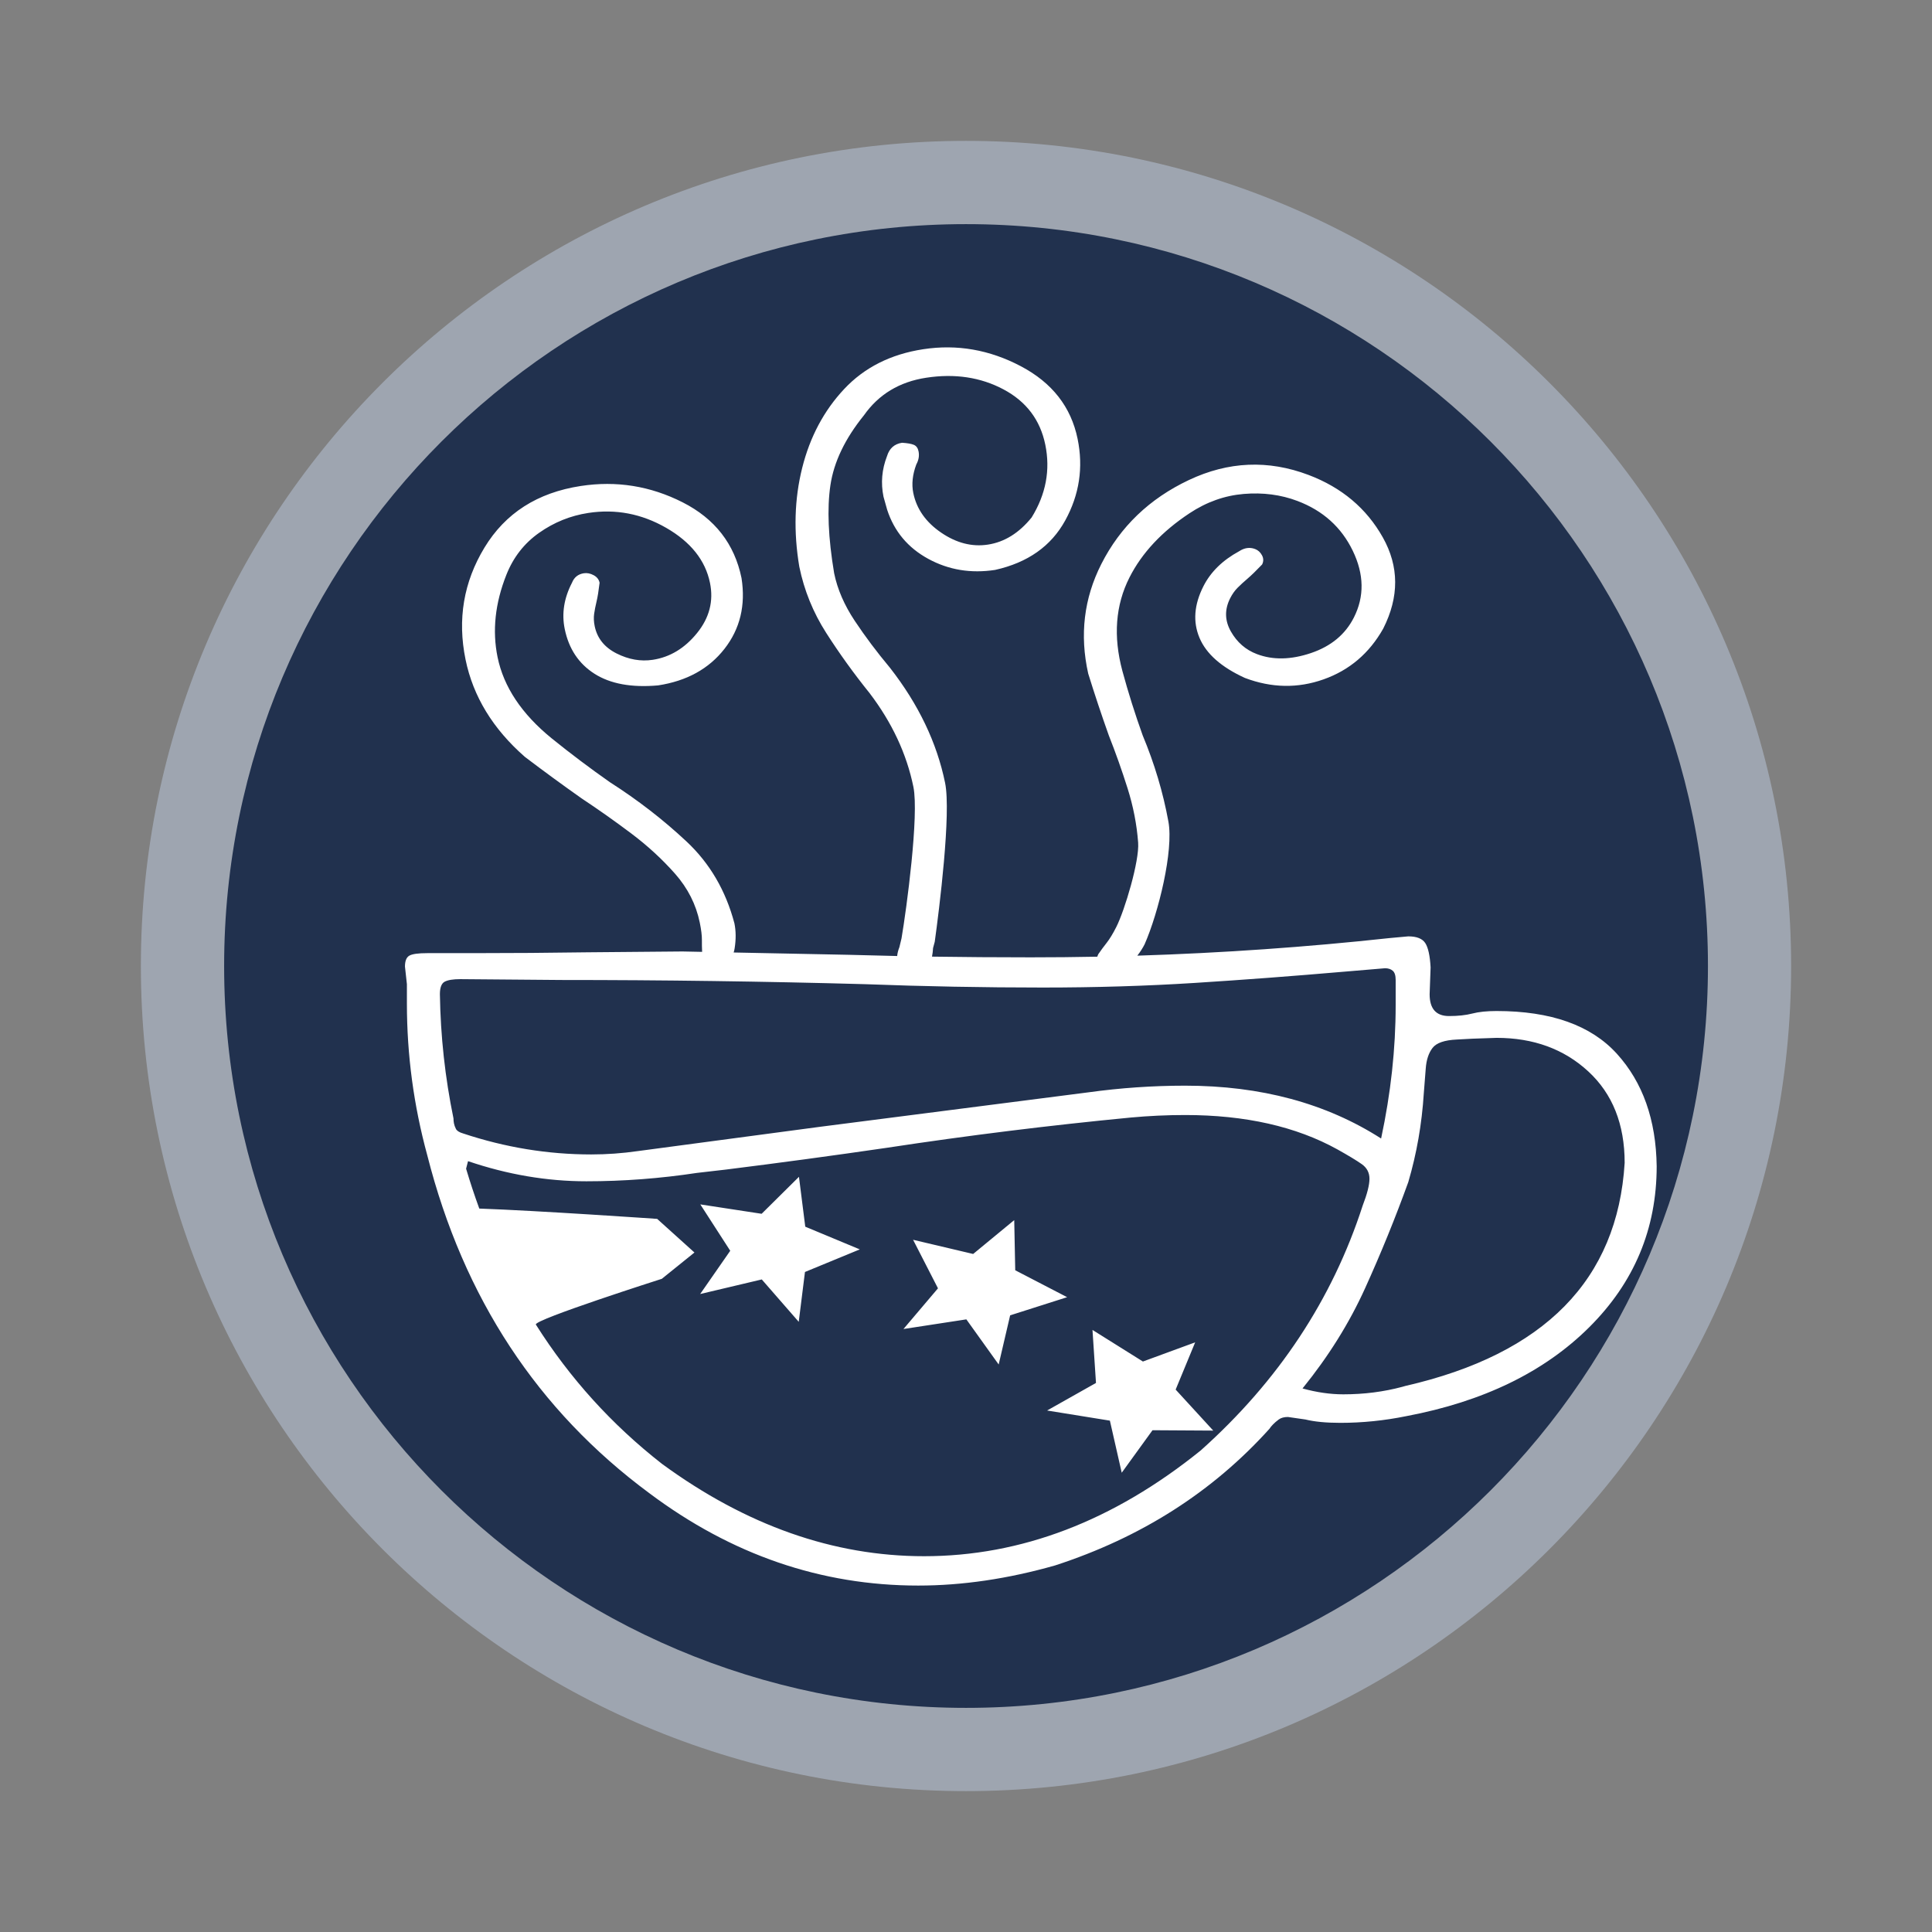 <?xml version="1.0" encoding="UTF-8" standalone="no"?>
<!DOCTYPE svg PUBLIC "-//W3C//DTD SVG 1.1//EN" "http://www.w3.org/Graphics/SVG/1.1/DTD/svg11.dtd">
<svg width="100%" height="100%" viewBox="0 0 48 48" version="1.1" xmlns="http://www.w3.org/2000/svg" xmlns:xlink="http://www.w3.org/1999/xlink" xml:space="preserve" xmlns:serif="http://www.serif.com/" style="fill-rule:evenodd;clip-rule:evenodd;stroke-linejoin:round;stroke-miterlimit:2;">
    <rect x="0" y="0" width="48" height="48" fill="#808080" stroke="none"/>
    <g id="Lonche_eje">
        <g transform="matrix(1,0,0,1,1.75,1.25)">
            <circle cx="22.25" cy="22.75" r="19.25" style="fill:rgb(33,49,78);"/>
        </g>
        <g transform="matrix(0.118,0,0,0.102,-9.065,-4.852)">
            <path d="M316.282,280.345C334.141,279.695 351.864,278.264 369.452,276.054L373.333,275.645C375.104,275.645 376.296,276.19 376.909,277.28C377.522,278.369 377.896,280.344 378.032,283.204L377.828,289.742C377.828,293.283 379.19,295.054 381.914,295.054C383.821,295.054 385.455,294.849 386.817,294.441C388.179,294.032 389.882,293.828 391.925,293.828C403.366,293.828 411.81,297.301 417.258,304.247C422.706,311.194 425.498,320.319 425.634,331.624C425.634,346.878 420.901,359.953 411.435,370.849C401.97,381.746 389.133,388.964 372.925,392.505C368.294,393.595 363.663,394.14 359.032,394.14C356.036,394.14 353.584,393.867 351.677,393.323L348,392.71C347.183,392.71 346.536,392.914 346.059,393.323C345.582,393.731 345.174,394.14 344.833,394.548C344.493,394.957 344.254,395.297 344.118,395.57C332.133,410.961 317.082,422.061 298.968,428.871C289.025,432.14 279.423,433.774 270.161,433.774C249.731,433.774 230.867,426.283 213.57,411.301C190.007,391.143 174.412,363.699 166.785,328.968C163.925,316.846 162.495,304.52 162.495,291.989L162.495,287.29L162.086,283C162.086,281.638 162.392,280.753 163.005,280.344C163.618,279.935 164.878,279.731 166.785,279.731L176.387,279.731C184.559,279.731 192.595,279.663 200.495,279.527L220.516,279.323L224.652,279.419C224.613,278.476 224.597,277.529 224.607,276.578C224.618,275.469 224.469,274.043 224.16,272.3C223.377,267.874 221.634,263.894 218.934,260.361C216.233,256.828 213.166,253.568 209.732,250.58C206.298,247.592 202.821,244.75 199.3,242.053C195.258,238.758 191.272,235.384 187.34,231.93C180.598,225.102 176.431,217.195 174.84,208.209C173.106,198.419 174.435,189.331 178.829,180.945C183.222,172.56 189.978,167.559 199.098,165.944C206.609,164.613 213.76,165.94 220.551,169.924C227.343,173.909 231.475,180.058 232.948,188.373C233.844,194.992 232.648,200.737 229.361,205.607C226.074,210.477 221.413,213.447 215.378,214.515C209.808,215.087 205.354,214.147 202.015,211.695C198.676,209.244 196.579,205.604 195.724,200.776C195.058,197.021 195.569,193.265 197.255,189.508C197.712,188.182 198.544,187.412 199.751,187.199C200.421,187.08 201.106,187.235 201.804,187.665C202.503,188.094 202.923,188.712 203.066,189.516C202.862,191.489 202.648,193.014 202.424,194.091C202.2,195.168 202.031,196.166 201.917,197.085C201.803,198.005 201.841,199.001 202.031,200.074C202.554,203.024 204.088,205.242 206.633,206.728C209.179,208.213 211.725,208.731 214.273,208.279C217.895,207.638 221.002,205.462 223.595,201.752C226.189,198.042 227.093,193.975 226.31,189.549C225.336,184.05 222.262,179.581 217.088,176.14C211.914,172.699 206.443,171.49 200.676,172.511C196.921,173.176 193.472,174.79 190.33,177.352C187.187,179.914 184.888,183.33 183.431,187.6C181.06,194.52 180.445,201.2 181.585,207.637C182.868,214.879 186.663,221.469 192.971,227.406C196.95,231.127 201.039,234.691 205.239,238.097C211.127,242.448 216.511,247.27 221.39,252.561C226.27,257.852 229.623,264.485 231.451,272.461C231.783,274.338 231.798,276.376 231.496,278.573C231.447,278.932 231.378,279.265 231.291,279.573L255.656,280.14C258.954,280.252 262.309,280.349 265.721,280.431C265.771,279.757 265.927,279.043 266.187,278.288L266.635,276.133C267.704,268.89 270.347,246.068 269.136,239.228C267.71,231.181 264.632,223.566 259.902,216.381C256.561,211.578 253.517,206.688 250.768,201.712C248.019,196.735 246.134,191.363 245.113,185.596C243.884,177.099 244.088,169.075 245.725,161.524C247.361,153.972 250.308,147.571 254.565,142.322C258.822,137.072 264.371,133.842 271.211,132.63C278.319,131.372 285.168,132.752 291.758,136.772C298.349,140.791 302.333,146.69 303.711,154.469C304.946,161.443 304.079,168.063 301.108,174.329C298.137,180.596 293.213,184.615 286.334,186.387C281.238,187.289 276.548,186.391 272.266,183.691C267.985,180.992 265.1,177.007 263.614,171.738L262.842,168.555C262.248,165.202 262.495,161.908 263.582,158.672C264.078,156.786 265.13,155.7 266.74,155.415C267.86,155.494 268.685,155.659 269.213,155.911C269.742,156.163 270.078,156.691 270.22,157.496C270.41,158.569 270.253,159.634 269.749,160.692C268.946,163.186 268.734,165.505 269.114,167.651C269.803,171.54 271.756,174.756 274.973,177.299C278.189,179.841 281.474,180.816 284.827,180.222C288.314,179.604 291.382,177.401 294.03,173.612C297.041,167.961 298,162.051 296.907,155.882C295.838,149.847 292.898,145.353 288.087,142.401C283.277,139.45 277.854,138.508 271.819,139.577C266.186,140.575 261.817,143.631 258.711,148.746C254.738,154.429 252.389,160.101 251.663,165.763C250.936,171.424 251.199,178.57 252.451,187.201C253.14,191.09 254.584,194.949 256.784,198.779C258.984,202.608 261.458,206.423 264.206,210.224C270.208,219.12 274.076,228.463 275.81,238.254C277.116,245.63 274.58,269.055 273.63,276.969L273.276,278.484C273.246,279.186 273.171,279.885 273.053,280.581C279.779,280.695 286.714,280.753 293.86,280.753C298.538,280.753 303.206,280.7 307.866,280.594C307.909,280.393 307.975,280.189 308.066,279.982C308.628,279.039 309.221,278.109 309.845,277.193C310.469,276.277 311.136,275.008 311.846,273.386C313.649,269.269 316.744,257.251 316.457,252.814C316.17,248.376 315.426,243.962 314.227,239.571C313.027,235.18 311.711,230.886 310.277,226.69C308.742,221.706 307.297,216.687 305.942,211.633C304.12,202.211 305.04,193.321 308.7,184.961C312.689,175.854 318.836,169.03 327.144,164.49C335.451,159.95 343.846,159.537 352.33,163.252C359.317,166.312 364.531,171.383 367.972,178.465C371.412,185.548 371.439,192.957 368.052,200.692C365.125,206.696 360.944,210.813 355.507,213.041C350.071,215.27 344.545,215.155 338.931,212.696C333.98,210.082 330.795,206.829 329.377,202.937C327.959,199.045 328.233,194.853 330.2,190.362C331.73,186.868 334.238,184.026 337.725,181.836C338.84,180.986 339.959,180.807 341.082,181.299C341.706,181.572 342.189,182.081 342.532,182.826C342.875,183.571 342.883,184.318 342.555,185.066C341.291,186.595 340.267,187.745 339.483,188.516C338.699,189.288 338.005,190.025 337.4,190.727C336.795,191.428 336.274,192.278 335.837,193.276C334.635,196.021 334.681,198.718 335.975,201.366C337.269,204.014 339.101,205.857 341.471,206.895C344.84,208.37 348.632,208.284 352.848,206.636C357.064,204.988 360.073,202.105 361.876,197.988C364.116,192.872 364.038,187.448 361.642,181.715C359.246,175.982 355.365,171.941 350,169.592C346.507,168.062 342.742,167.492 338.706,167.88C334.67,168.269 330.862,169.835 327.281,172.579C321.47,177.023 317.253,182.239 314.63,188.227C311.68,194.964 311.182,202.553 313.137,210.992C314.383,216.295 315.808,221.529 317.413,226.692C319.899,233.579 321.704,240.577 322.828,247.686C323.953,254.795 320.727,269.915 317.823,277.564C317.411,278.504 316.898,279.431 316.282,280.345ZM201.312,328.763C204.581,328.763 207.849,328.491 211.118,327.946L249.527,322.022L305.914,313.645C312.724,312.556 319.534,312.011 326.344,312.011C342.28,312.011 356.036,316.301 367.613,324.882C369.656,313.849 370.677,303.022 370.677,292.398L370.677,286.269C370.677,285.179 370.473,284.43 370.065,284.022C369.656,283.613 369.111,283.409 368.43,283.409L360.054,284.226C349.158,285.315 338.602,286.235 328.387,286.984C318.172,287.733 307.48,288.108 296.312,288.108C283.918,288.108 271.455,287.835 258.925,287.29C237.677,286.609 216.362,286.269 194.978,286.269L173.731,286.065C172.233,286.065 171.143,286.269 170.462,286.677C169.781,287.086 169.441,288.108 169.441,289.742C169.577,299.957 170.53,310.036 172.301,319.978C172.301,320.387 172.335,320.796 172.403,321.204C172.471,321.613 172.608,322.056 172.812,322.532C173.016,323.009 173.527,323.384 174.344,323.656C183.197,327.061 192.186,328.763 201.312,328.763ZM271.387,426.624C291.817,426.624 311.226,418.043 329.613,400.882C345.957,383.993 357.33,364.108 363.731,341.226C364.685,338.366 365.161,336.186 365.161,334.688C365.161,333.19 364.616,331.998 363.527,331.113C362.437,330.228 360.735,329.036 358.419,327.538C349.703,321.953 339.011,319.161 326.344,319.161C322.53,319.161 318.717,319.366 314.903,319.774C297.742,321.681 280.649,324.133 263.624,327.129C252.319,329.036 241.014,330.806 229.71,332.441L223.581,333.258C215.817,334.62 208.054,335.301 200.29,335.301C191.982,335.301 183.674,333.667 175.366,330.398L174.957,332.237C175.811,335.547 176.737,338.784 177.736,341.946C190.27,342.463 215.189,344.459 215.189,344.459L223.038,352.65L216.168,359.057C216.168,359.057 189.031,369.073 189.651,370.208C196.79,383.28 205.648,394.594 216.226,404.151C233.932,419.133 252.319,426.624 271.387,426.624ZM313,406.289L310.507,393.603L297.287,391.135L307.58,384.421L306.843,371.508L317.461,379.202L328.463,374.531L324.354,386.039L332.268,396.027L319.481,395.937L313,406.289ZM287.092,379.926L280.287,368.934L267.045,371.285L274.311,361.373L269.07,349.549L281.718,353.005L290.367,344.757L290.578,356.974L301.505,363.531L289.507,367.954L287.092,379.926ZM244.995,369.534L237.214,359.21L224.242,362.761L230.572,352.227L224.272,340.931L237.183,343.217L245.042,334.212L246.369,346.36L257.849,351.89L246.306,357.392L244.995,369.534ZM359.645,387.194C364.004,387.194 368.158,386.581 372.108,385.355L372.72,385.151C402.004,377.387 417.394,359.272 418.892,330.806C418.892,321.409 416.339,313.986 411.231,308.538C406.124,303.09 399.688,300.366 391.925,300.366L386.817,300.57L383.548,300.774C380.961,300.91 379.258,301.591 378.441,302.817C377.624,304.043 377.147,305.711 377.011,307.823C376.875,309.934 376.738,311.943 376.602,313.849C376.194,321.341 375.104,328.559 373.333,335.505C370.609,344.222 367.579,352.837 364.242,361.349C360.905,369.862 356.513,378 351.065,385.763C354.061,386.717 356.921,387.194 359.645,387.194Z" style="fill:white;"/>
        </g>
        <g id="Reloj-Alambres" transform="matrix(2.05,0,0,2.05,3.5,3.5)">
            <path d="M10,0C15.519,0 20,4.481 20,10C20,15.519 15.519,20 10,20C4.481,20 0,15.519 0,10C0,4.481 4.481,0 10,0ZM10,1.009C5.038,1.009 1.009,5.037 1.009,10C1.009,14.962 5.038,18.991 10,18.991C14.963,18.991 18.992,14.962 18.992,10C18.992,5.037 14.963,1.009 10,1.009Z" style="fill:rgb(158,165,176);"/>
        </g>
    </g>
</svg>
